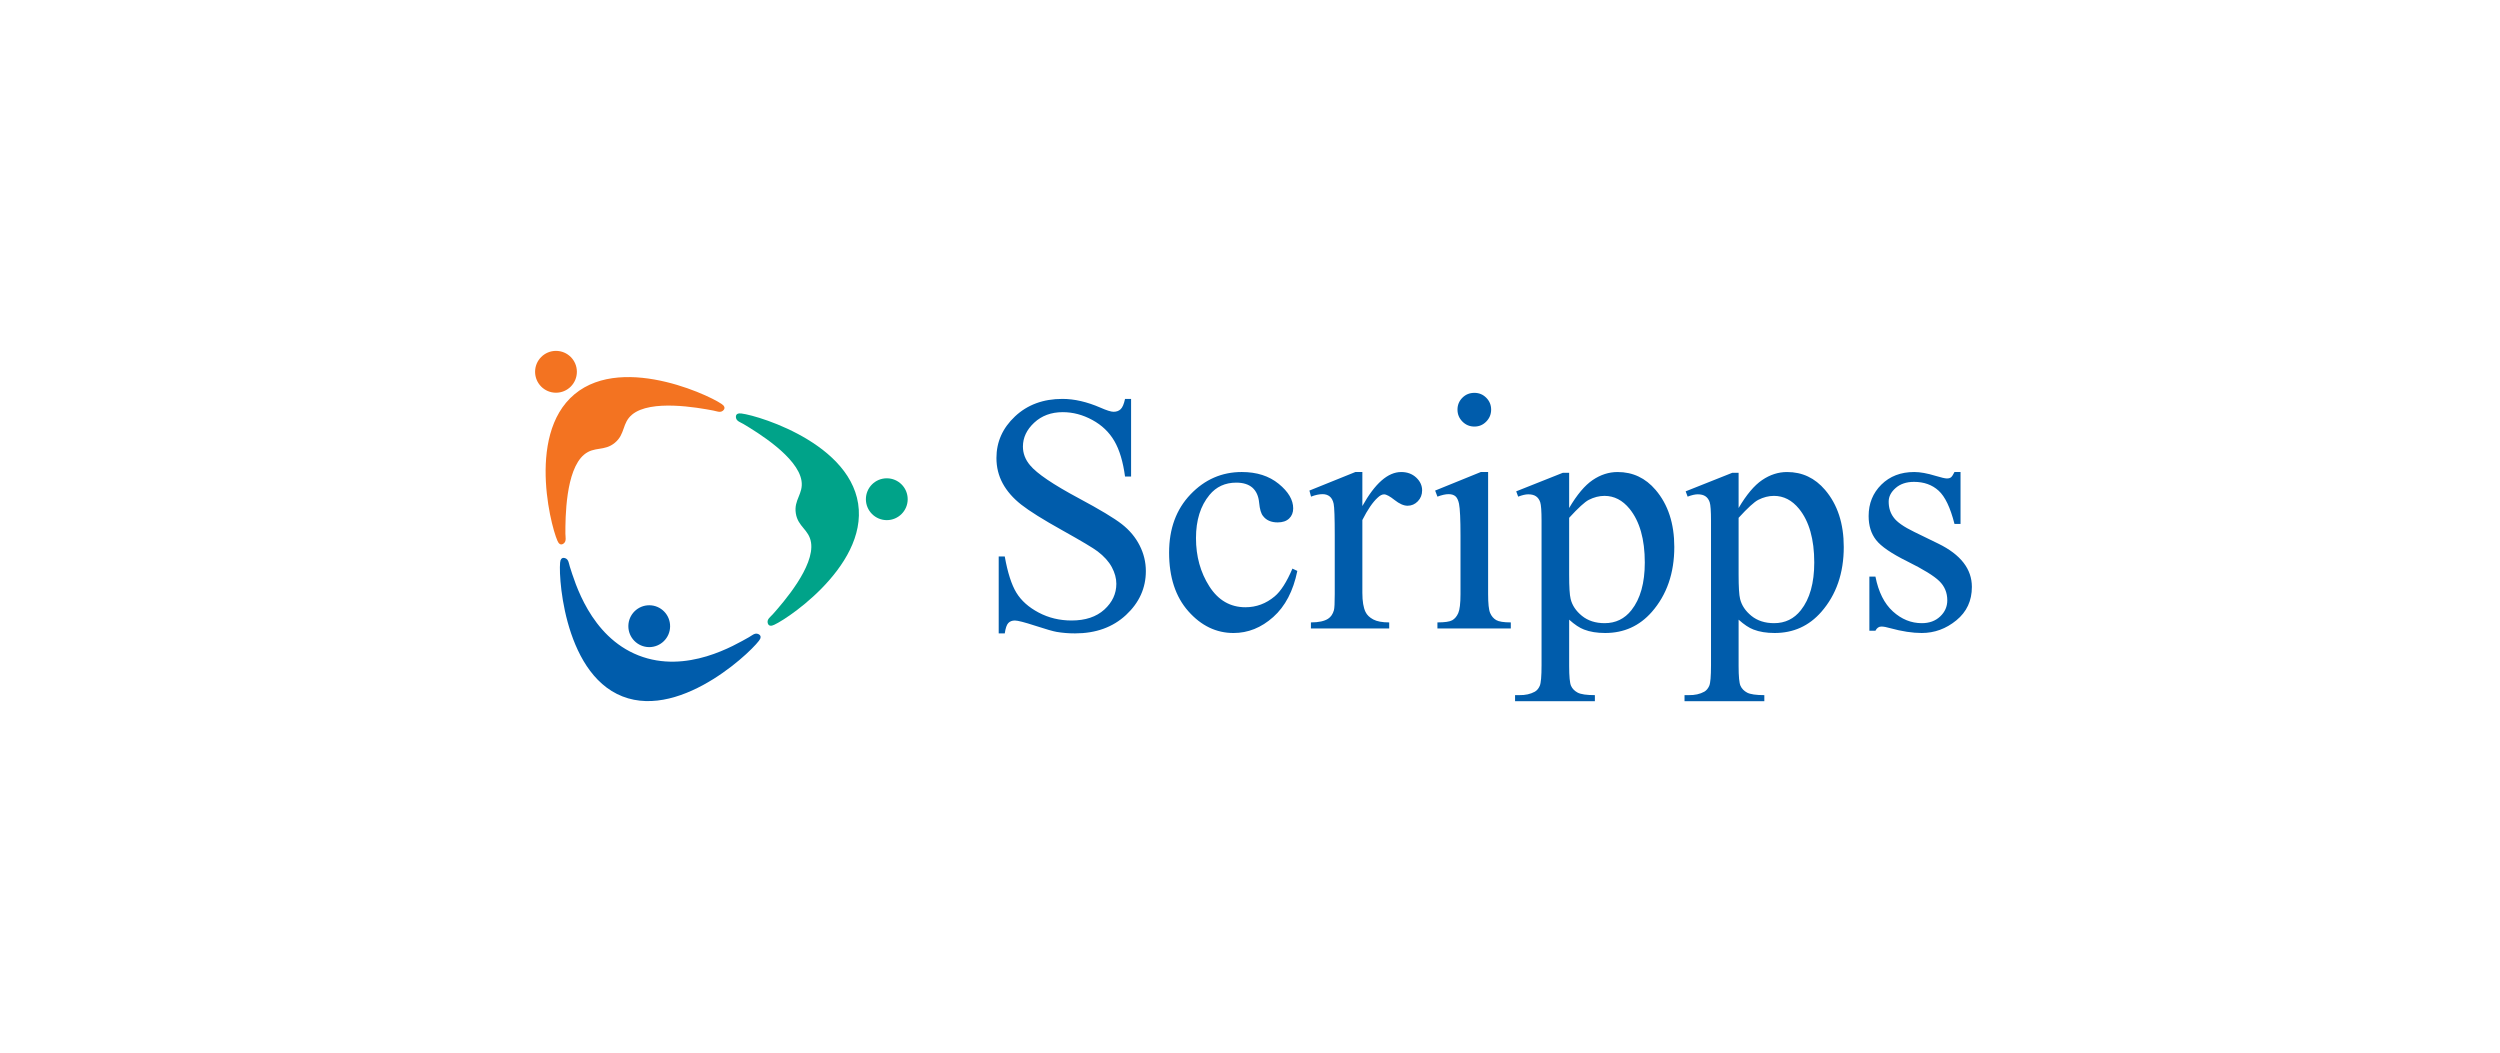 <?xml version="1.0" encoding="UTF-8"?>
<svg width="285px" height="120px" viewBox="0 0 285 120" version="1.1" xmlns="http://www.w3.org/2000/svg" xmlns:xlink="http://www.w3.org/1999/xlink">
    <!-- Generator: Sketch 53.2 (72643) - https://sketchapp.com -->
    <title>scripps_logo_color</title>
    <desc>Created with Sketch.</desc>
    <g id="scripps_logo_color" stroke="none" stroke-width="1" fill="none" fill-rule="evenodd">
        <g id="scripps" transform="translate(61, 40)" fill-rule="nonzero">
            <path d="M21.474,6.224 C21.627,6.41 21.657,6.615 21.404,6.826 C21.099,7.08 20.674,6.867 20.307,6.801 C18.536,6.464 13.172,5.506 11.056,7.267 C9.898,8.234 10.301,9.47 9.097,10.474 C7.888,11.48 6.752,10.856 5.59,11.825 C3.475,13.586 3.449,19.044 3.455,20.848 C3.458,21.223 3.591,21.679 3.284,21.935 C3.032,22.144 2.833,22.078 2.682,21.894 C2.114,21.212 -1.218,9.708 4.498,4.942 C10.212,0.176 20.902,5.54 21.473,6.224 L21.474,6.224 Z M2.381,4.77 C3.698,4.77 4.764,3.703 4.764,2.383 C4.764,1.067 3.698,0 2.381,0 C1.067,0 0,1.067 0,2.383 C0,3.703 1.067,4.77 2.382,4.77 L2.381,4.77 Z" id="Shape" fill="#F37321"></path>
            <path d="M26.989,31.327 C26.754,31.363 26.561,31.285 26.508,30.957 C26.45,30.564 26.848,30.31 27.098,30.028 C28.293,28.683 31.88,24.574 31.458,21.848 C31.227,20.356 29.964,20.069 29.723,18.516 C29.481,16.96 30.603,16.304 30.372,14.811 C29.951,12.085 25.291,9.255 23.743,8.332 C23.422,8.142 22.963,8.02 22.902,7.626 C22.852,7.299 23.014,7.165 23.248,7.128 C24.128,6.991 35.689,10.052 36.828,17.415 C37.964,24.775 27.867,31.192 26.988,31.327 L26.989,31.327 Z M40.094,19.295 C41.409,19.295 42.477,18.226 42.477,16.91 C42.477,15.592 41.409,14.526 40.094,14.526 C38.779,14.526 37.711,15.592 37.711,16.91 C37.711,18.225 38.779,19.295 40.095,19.295 L40.094,19.295 Z" id="Shape" fill="#00A389"></path>
            <path d="M2.901,23.873 C2.991,23.65 3.155,23.526 3.462,23.645 C3.832,23.788 3.852,24.264 3.967,24.619 C4.527,26.334 6.278,32.551 11.79,34.718 C17.301,36.882 22.805,33.513 24.379,32.642 C24.707,32.457 25.042,32.124 25.411,32.269 C25.718,32.39 25.754,32.593 25.667,32.819 C25.342,33.645 16.882,42.109 9.957,39.389 C3.035,36.668 2.581,24.701 2.901,23.873 Z M12.995,33.772 C14.309,33.779 15.383,32.723 15.392,31.406 C15.404,30.088 14.346,29.008 13.031,29 C11.718,28.991 10.644,30.047 10.632,31.366 C10.622,32.684 11.678,33.758 12.996,33.772 L12.995,33.772 Z" id="Shape" fill="#005CAB"></path>
            <g id="Group" transform="translate(52.16, 4.706)" fill="#005CAB">
                <path d="M15.784,0.77 L15.784,9.622 L15.095,9.622 C14.867,7.926 14.461,6.572 13.873,5.565 C13.286,4.558 12.45,3.76 11.365,3.17 C10.28,2.579 9.157,2.28 7.995,2.28 C6.682,2.28 5.598,2.681 4.739,3.479 C3.881,4.278 3.453,5.185 3.453,6.202 C3.453,6.982 3.723,7.691 4.266,8.331 C5.044,9.275 6.902,10.533 9.836,12.103 C12.228,13.384 13.861,14.366 14.737,15.052 C15.612,15.736 16.286,16.543 16.758,17.473 C17.231,18.403 17.467,19.379 17.467,20.396 C17.467,22.33 16.714,23.999 15.209,25.399 C13.703,26.801 11.765,27.5 9.397,27.5 C8.653,27.5 7.953,27.443 7.298,27.33 C6.907,27.264 6.098,27.033 4.869,26.632 C3.639,26.232 2.863,26.032 2.535,26.032 C2.219,26.032 1.971,26.128 1.788,26.319 C1.605,26.509 1.47,26.904 1.383,27.5 L0.692,27.5 L0.692,18.734 L1.383,18.734 C1.71,20.569 2.151,21.944 2.704,22.856 C3.259,23.766 4.107,24.525 5.249,25.128 C6.388,25.73 7.639,26.031 8.999,26.031 C10.574,26.031 11.818,25.617 12.732,24.789 C13.645,23.958 14.103,22.978 14.103,21.848 C14.103,21.22 13.929,20.584 13.584,19.943 C13.237,19.304 12.701,18.706 11.97,18.153 C11.478,17.776 10.137,16.976 7.945,15.751 C5.752,14.529 4.193,13.553 3.265,12.824 C2.338,12.095 1.633,11.29 1.153,10.409 C0.674,9.529 0.434,8.561 0.434,7.505 C0.434,5.67 1.14,4.087 2.554,2.761 C3.969,1.434 5.769,0.769 7.954,0.769 C9.318,0.769 10.763,1.104 12.291,1.767 C13.001,2.08 13.499,2.237 13.788,2.237 C14.116,2.237 14.385,2.14 14.592,1.945 C14.801,1.752 14.968,1.359 15.095,0.769 L15.784,0.769 L15.784,0.77 Z M34.736,20.379 C34.271,22.664 33.354,24.417 31.992,25.633 C30.628,26.851 29.119,27.457 27.464,27.457 C25.496,27.457 23.779,26.632 22.315,24.981 C20.851,23.331 20.117,21.101 20.117,18.289 C20.117,15.568 20.93,13.357 22.555,11.656 C24.181,9.955 26.129,9.104 28.404,9.104 C30.11,9.104 31.512,9.552 32.613,10.45 C33.713,11.349 34.264,12.28 34.264,13.246 C34.264,13.724 34.11,14.111 33.8,14.406 C33.489,14.701 33.056,14.848 32.498,14.848 C31.752,14.848 31.196,14.606 30.832,14.124 C30.602,13.856 30.452,13.348 30.381,12.599 C30.312,11.85 30.057,11.28 29.613,10.885 C29.171,10.504 28.557,10.314 27.773,10.314 C26.509,10.314 25.49,10.782 24.719,11.72 C23.693,12.961 23.182,14.6 23.182,16.638 C23.182,18.716 23.689,20.548 24.705,22.138 C25.72,23.725 27.094,24.52 28.821,24.52 C30.057,24.52 31.168,24.107 32.154,23.28 C32.846,22.704 33.523,21.648 34.176,20.115 L34.737,20.379 L34.736,20.379 Z M42.149,9.105 L42.149,12.985 C43.588,10.399 45.063,9.105 46.578,9.105 C47.265,9.105 47.834,9.315 48.287,9.736 C48.737,10.157 48.962,10.644 48.962,11.196 C48.962,11.686 48.8,12.1 48.473,12.44 C48.144,12.778 47.757,12.948 47.303,12.948 C46.865,12.948 46.373,12.731 45.83,12.301 C45.285,11.868 44.882,11.651 44.623,11.651 C44.396,11.651 44.153,11.778 43.891,12.029 C43.327,12.544 42.749,13.392 42.149,14.576 L42.149,22.88 C42.149,23.844 42.271,24.571 42.513,25.064 C42.678,25.406 42.972,25.688 43.393,25.913 C43.813,26.137 44.42,26.249 45.209,26.249 L45.209,26.94 L36.284,26.94 L36.284,26.248 C37.163,26.248 37.82,26.109 38.246,25.829 C38.56,25.625 38.782,25.302 38.907,24.858 C38.97,24.642 39.001,24.025 39.001,23.01 L39.001,16.314 C39.001,14.309 38.958,13.112 38.878,12.73 C38.798,12.347 38.646,12.067 38.427,11.891 C38.21,11.714 37.937,11.628 37.612,11.628 C37.224,11.628 36.786,11.721 36.299,11.911 L36.112,11.219 L41.353,9.104 L42.148,9.104 L42.149,9.105 Z M56.485,9.105 L56.485,23.011 C56.485,24.097 56.56,24.819 56.716,25.177 C56.87,25.538 57.101,25.805 57.406,25.984 C57.709,26.16 58.263,26.248 59.072,26.248 L59.072,26.94 L50.706,26.94 L50.706,26.248 C51.543,26.248 52.106,26.166 52.395,26.002 C52.683,25.837 52.913,25.568 53.081,25.188 C53.249,24.808 53.337,24.083 53.337,23.011 L53.337,16.402 C53.337,14.505 53.28,13.274 53.167,12.715 C53.08,12.307 52.941,12.022 52.754,11.864 C52.565,11.707 52.309,11.628 51.985,11.628 C51.633,11.628 51.21,11.722 50.708,11.912 L50.445,11.22 L55.654,9.104 L56.485,9.104 L56.485,9.105 Z M54.919,0.078 C55.45,0.078 55.9,0.264 56.272,0.638 C56.643,1.01 56.83,1.461 56.83,1.991 C56.83,2.521 56.644,2.975 56.272,3.354 C55.901,3.734 55.45,3.922 54.92,3.922 C54.392,3.922 53.936,3.734 53.557,3.354 C53.181,2.975 52.993,2.521 52.993,1.992 C52.993,1.462 53.178,1.011 53.549,0.639 C53.921,0.265 54.378,0.079 54.921,0.079 L54.919,0.078 Z M59.686,11.307 L65.006,9.191 L65.723,9.191 L65.723,13.207 C66.614,11.689 67.509,10.626 68.408,10.017 C69.307,9.408 70.252,9.105 71.246,9.105 C72.98,9.105 74.423,9.785 75.58,11.144 C77,12.81 77.71,14.977 77.71,17.648 C77.71,20.635 76.855,23.103 75.147,25.055 C73.739,26.657 71.969,27.456 69.832,27.456 C68.901,27.456 68.098,27.327 67.421,27.063 C66.918,26.876 66.35,26.499 65.724,25.936 L65.724,31.214 C65.724,32.405 65.795,33.16 65.94,33.483 C66.086,33.806 66.338,34.062 66.697,34.255 C67.055,34.443 67.709,34.539 68.656,34.539 L68.656,35.23 L59.557,35.23 L59.557,34.539 L60.032,34.539 C60.728,34.552 61.323,34.42 61.817,34.144 C62.057,34.004 62.242,33.781 62.375,33.474 C62.508,33.167 62.577,32.383 62.577,31.128 L62.577,14.676 C62.577,13.56 62.525,12.852 62.426,12.55 C62.325,12.249 62.164,12.024 61.947,11.874 C61.727,11.721 61.432,11.647 61.056,11.647 C60.755,11.647 60.374,11.735 59.911,11.912 L59.687,11.306 L59.686,11.307 Z M65.723,14.325 L65.723,20.804 C65.723,22.205 65.778,23.127 65.892,23.569 C66.067,24.301 66.497,24.945 67.182,25.502 C67.867,26.057 68.728,26.335 69.771,26.335 C71.024,26.335 72.043,25.841 72.821,24.856 C73.839,23.569 74.347,21.757 74.347,19.419 C74.347,16.768 73.768,14.729 72.614,13.301 C71.811,12.316 70.856,11.824 69.754,11.824 C69.149,11.824 68.552,11.977 67.963,12.278 C67.511,12.507 66.764,13.189 65.723,14.325 L65.723,14.325 Z M79.004,11.307 L84.324,9.191 L85.041,9.191 L85.041,13.207 C85.934,11.689 86.829,10.626 87.728,10.017 C88.626,9.408 89.571,9.105 90.564,9.105 C92.298,9.105 93.741,9.785 94.899,11.144 C96.319,12.81 97.029,14.977 97.029,17.648 C97.029,20.635 96.174,23.103 94.465,25.055 C93.059,26.657 91.287,27.456 89.15,27.456 C88.221,27.456 87.416,27.327 86.738,27.063 C86.236,26.876 85.669,26.499 85.041,25.936 L85.041,31.214 C85.041,32.405 85.112,33.16 85.259,33.483 C85.405,33.806 85.657,34.062 86.014,34.255 C86.374,34.443 87.028,34.539 87.974,34.539 L87.974,35.23 L78.876,35.23 L78.876,34.539 L79.35,34.539 C80.047,34.552 80.641,34.42 81.136,34.144 C81.375,34.004 81.561,33.781 81.695,33.474 C81.829,33.167 81.895,32.383 81.895,31.129 L81.895,14.676 C81.895,13.559 81.845,12.851 81.745,12.55 C81.644,12.248 81.485,12.024 81.266,11.873 C81.048,11.721 80.751,11.646 80.377,11.646 C80.075,11.646 79.693,11.735 79.23,11.911 L79.005,11.306 L79.004,11.307 Z M85.041,14.325 L85.041,20.804 C85.041,22.205 85.099,23.128 85.21,23.569 C85.386,24.301 85.816,24.945 86.499,25.502 C87.186,26.057 88.048,26.335 89.09,26.335 C90.345,26.335 91.361,25.841 92.139,24.856 C93.157,23.569 93.665,21.757 93.665,19.419 C93.665,16.768 93.087,14.729 91.934,13.301 C91.129,12.316 90.176,11.824 89.071,11.824 C88.467,11.824 87.872,11.977 87.282,12.278 C86.83,12.507 86.083,13.189 85.042,14.325 L85.041,14.325 Z M110.341,9.105 L110.341,15.021 L109.651,15.021 C109.181,13.162 108.578,11.9 107.843,11.233 C107.109,10.562 106.171,10.227 105.036,10.227 C104.171,10.227 103.474,10.461 102.943,10.926 C102.412,11.392 102.149,11.908 102.149,12.473 C102.149,13.179 102.336,13.784 102.718,14.287 C103.086,14.802 103.867,15.352 105.062,15.931 L107.809,17.27 C110.359,18.517 111.634,20.162 111.634,22.202 C111.634,23.778 111.044,25.048 109.865,26.011 C108.688,26.975 107.37,27.456 105.911,27.456 C104.863,27.456 103.668,27.273 102.319,26.905 C101.908,26.784 101.572,26.721 101.31,26.721 C101.024,26.721 100.801,26.881 100.639,27.197 L99.948,27.197 L99.948,21.023 L100.639,21.023 C100.986,22.782 101.649,24.107 102.63,24.996 C103.61,25.888 104.71,26.335 105.926,26.335 C106.784,26.335 107.482,26.081 108.022,25.568 C108.561,25.06 108.831,24.447 108.831,23.729 C108.831,22.861 108.528,22.131 107.923,21.541 C107.319,20.95 106.106,20.2 104.285,19.298 C102.463,18.397 101.269,17.577 100.708,16.847 C100.144,16.127 99.864,15.218 99.864,14.12 C99.864,12.696 100.345,11.502 101.313,10.542 C102.281,9.584 103.531,9.104 105.064,9.104 C105.739,9.104 106.556,9.253 107.518,9.548 C108.154,9.741 108.579,9.838 108.789,9.838 C108.988,9.838 109.145,9.795 109.259,9.704 C109.369,9.612 109.501,9.414 109.651,9.105 L110.343,9.105 L110.341,9.105 Z" id="Shape"></path>
            </g>
        </g>
    </g>
</svg>